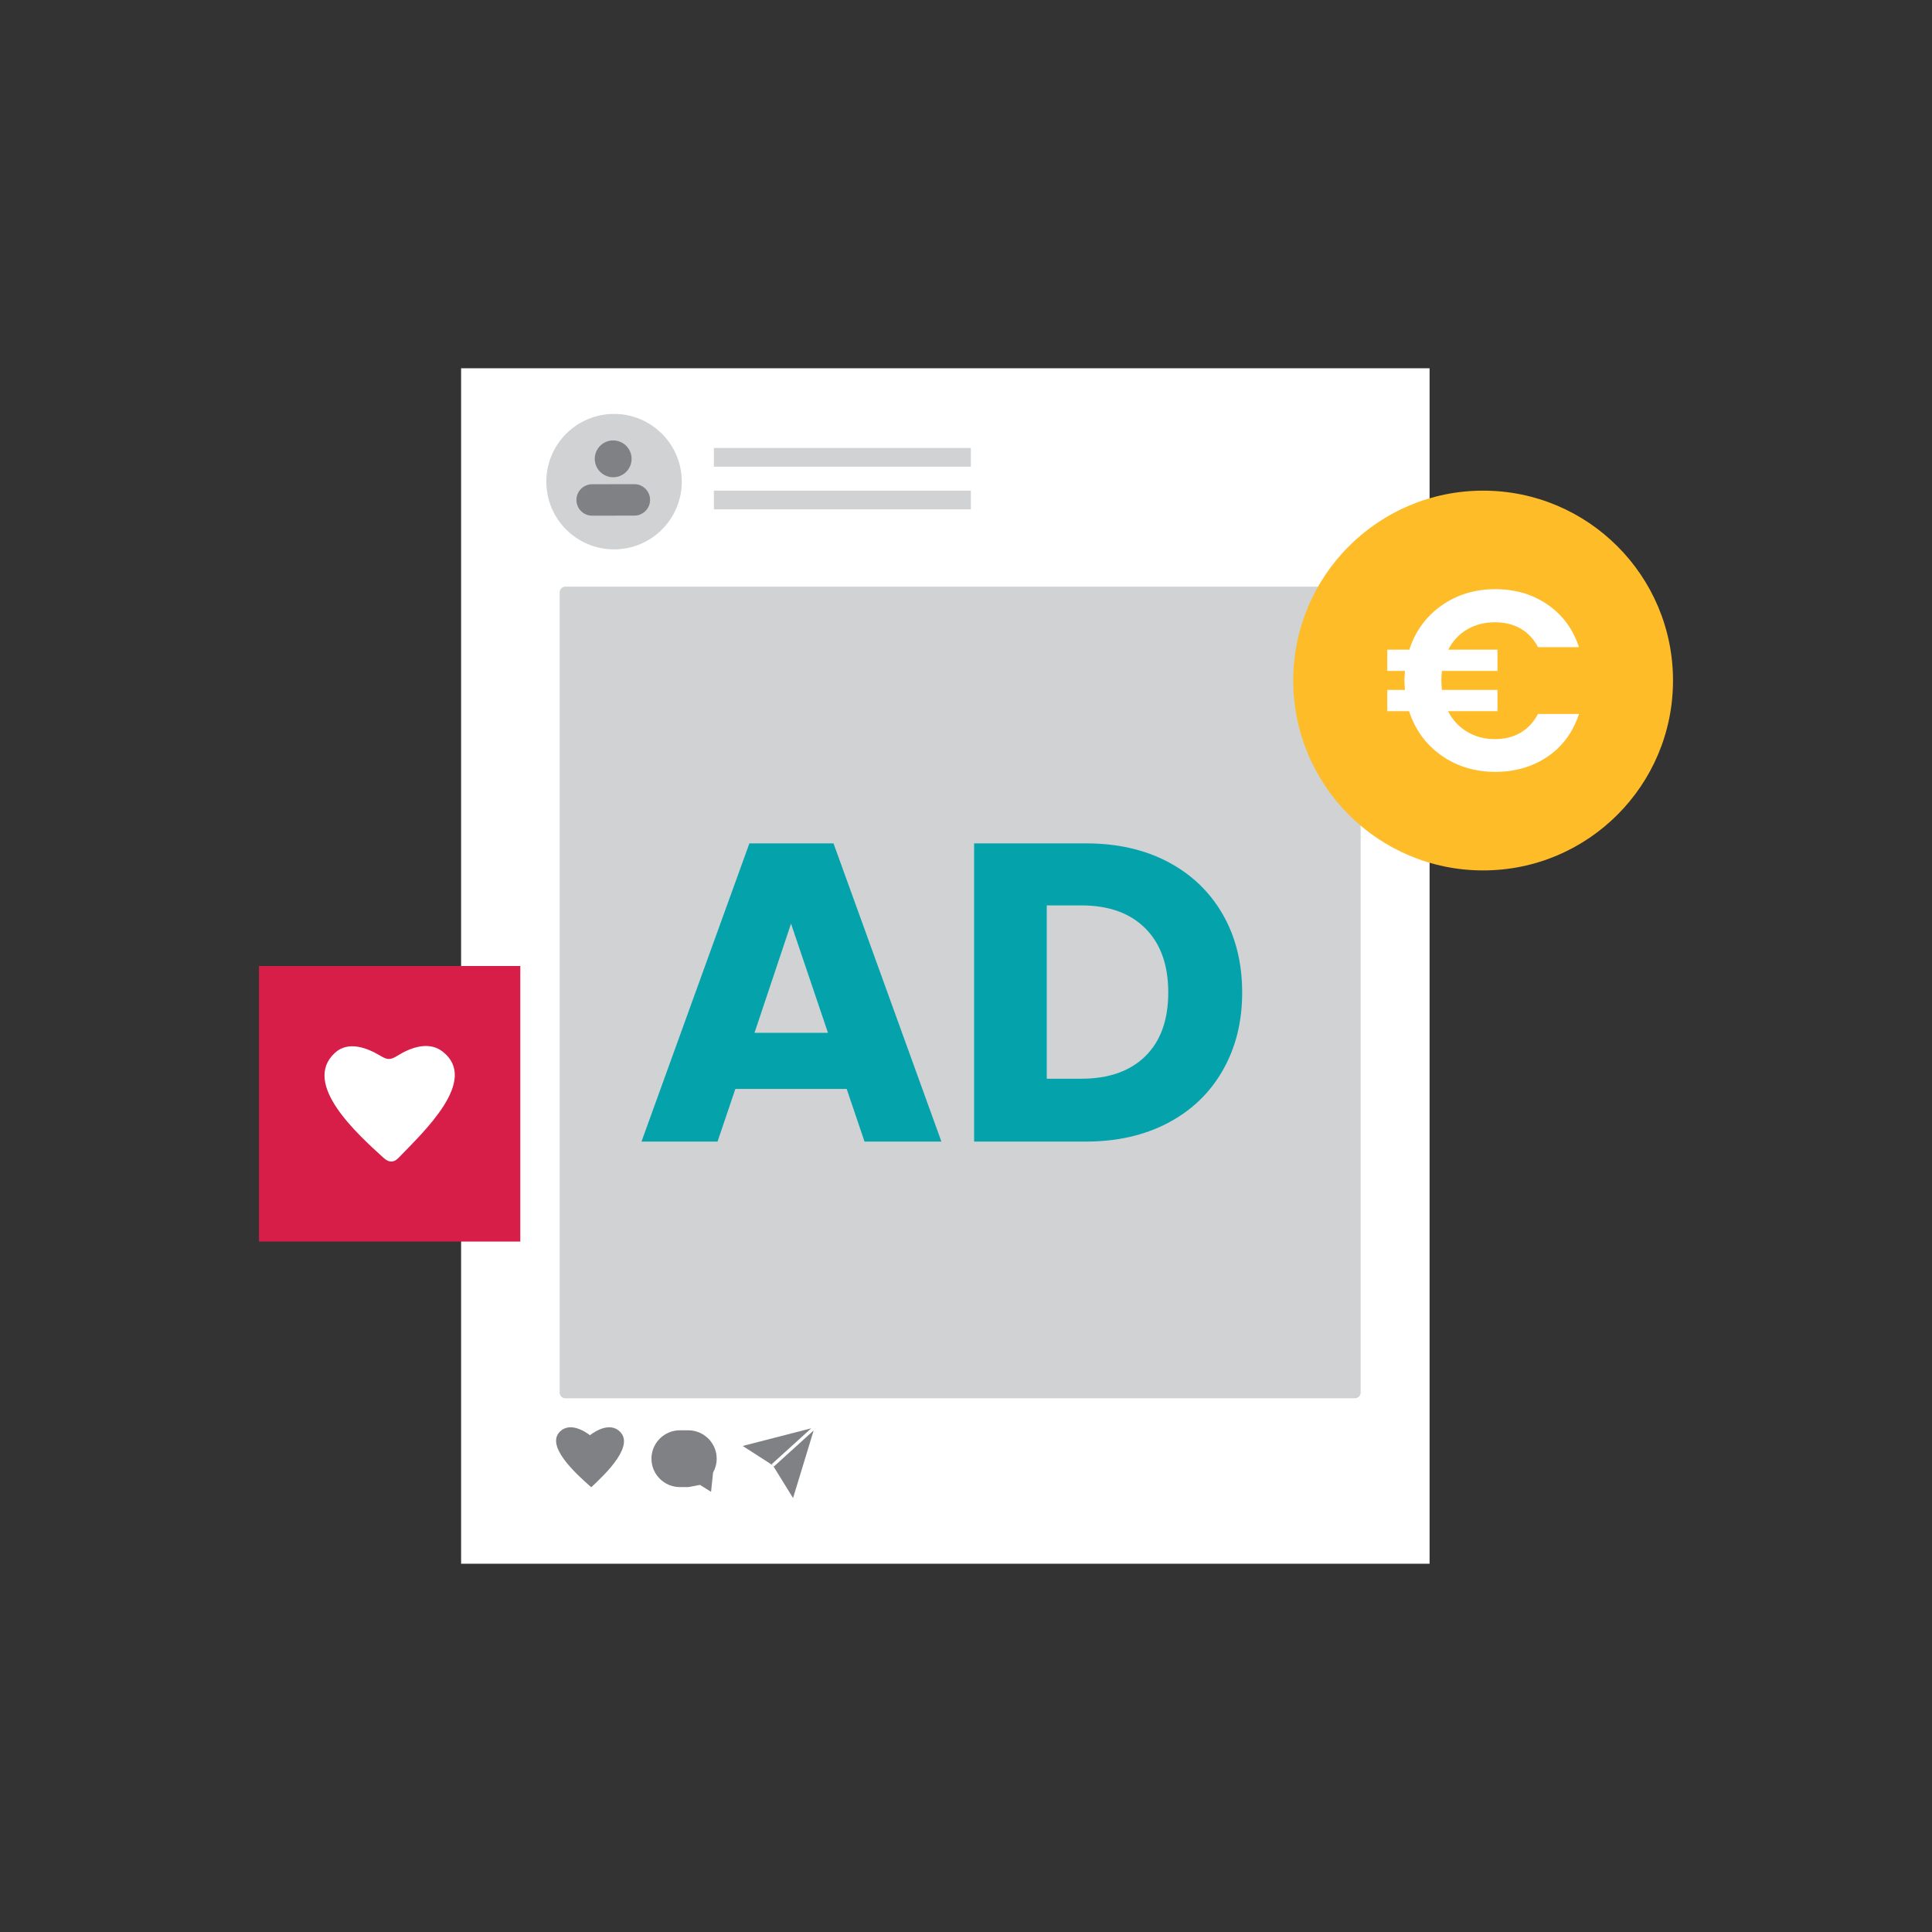 <?xml version="1.0" encoding="UTF-8"?>
<svg id="_Layer_" xmlns="http://www.w3.org/2000/svg" xmlns:xlink="http://www.w3.org/1999/xlink" viewBox="0 0 1500 1500">
  <rect x="0" y="0" width="1500" height="1500" fill="#333333" stroke="none"/>
  <defs>
    <style>
      .cls-1 {
        fill: #d71e48;
      }

      .cls-2 {
        fill: #febc29;
      }

      .cls-2, .cls-3, .cls-4, .cls-5 {
        fill-rule: evenodd;
      }

      .cls-6, .cls-3, .cls-7 {
        fill: #d0d2d3;
      }

      .cls-8, .cls-4 {
        fill: #fff;
      }

      .cls-9 {
        clip-path: url(#clippath-1);
      }

      .cls-5 {
        fill: #808184;
      }

      .cls-10 {
        fill: #04a3ac;
      }

      .cls-7 {
        clip-rule: evenodd;
      }
    </style>
    <clipPath id="clippath-1">
      <path class="cls-7" d="M438.5,1085.49h0s-.13-.01-.13-.01c-.21-.03-.42-.07-.62-.12h0s-.01,0-.01,0c-.12-.04-.25-.08-.37-.12h0s-.01,0-.01,0c-.26-.1-.51-.23-.74-.38h0s0,0,0,0c-.18-.11-.34-.24-.5-.37h0s0,0,0,0c-.13-.11-.26-.24-.37-.37h0s0,0,0,0c-.66-.74-1.07-1.72-1.07-2.79V459.82c0-.25.02-.5.07-.74h0v-.03c.03-.16.07-.32.12-.48h0v-.02c.07-.21.15-.41.25-.61h0c.13-.27.29-.52.48-.75h.02v-.03c.18-.22.38-.42.6-.6h.03v-.02c.23-.18.48-.34.74-.48h.01c.19-.1.39-.19.6-.25h.03c.15-.06.31-.1.47-.13h.04c.24-.05.49-.07.74-.07h613.16c1.96,0,3.62,1.36,4.08,3.18v.04h0c.07.27.11.55.12.84v.04h0v.11s0,621.48,0,621.48v.03h0v.12c-.02.44-.1.87-.24,1.26h0v.03c-.53,1.46-1.86,2.55-3.45,2.74h-.19v.02c-.1,0-.2.01-.31.01H438.87c-.12,0-.25,0-.37-.02" />
    </clipPath>
  </defs>
  <rect class="cls-8" x="358" y="285.92" width="751.92" height="928.16" />
  <g>
    <rect class="cls-6" x="554.25" y="347.82" width="199.52" height="14.51" />
    <rect class="cls-6" x="554.25" y="380.94" width="199.52" height="14.51" />
  </g>
  <g>
    <path class="cls-3" d="M438.5,1085.49h0s-.13-.01-.13-.01c-.21-.03-.42-.07-.62-.12h0s-.01,0-.01,0c-.12-.04-.25-.08-.37-.12h0s-.01,0-.01,0c-.26-.1-.51-.23-.74-.38h0s0,0,0,0c-.18-.11-.34-.24-.5-.37h0s0,0,0,0c-.13-.11-.26-.24-.37-.37h0s0,0,0,0c-.66-.74-1.07-1.72-1.07-2.79V459.82c0-.25.02-.5.07-.74h0v-.03c.03-.16.07-.32.12-.48h0v-.02c.07-.21.15-.41.25-.61h0c.13-.27.29-.52.48-.75h.02v-.03c.18-.22.38-.42.6-.6h.03v-.02c.23-.18.48-.34.74-.48h.01c.19-.1.39-.19.6-.25h.03c.15-.06.31-.1.47-.13h.04c.24-.05.49-.07.74-.07h613.16c1.96,0,3.62,1.36,4.08,3.18v.04h0c.07.27.11.55.12.84v.04h0v.11s0,621.48,0,621.48v.03h0v.12c-.02.44-.1.87-.24,1.26h0v.03c-.53,1.46-1.86,2.55-3.45,2.74h-.19v.02c-.1,0-.2.01-.31.01H438.87c-.12,0-.25,0-.37-.02" />
    <g class="cls-9">
      <rect class="cls-6" x="434.66" y="455.61" width="621.57" height="629.89" />
    </g>
  </g>
  <path class="cls-3" d="M476.75,321.37c29.04,0,52.58,23.54,52.58,52.58s-23.54,52.58-52.58,52.58-52.58-23.54-52.58-52.58,23.54-52.58,52.58-52.58" />
  <path class="cls-5" d="M458.02,1114.32s12.95-10.75,22-3.91c14.26,10.79-9.42,33.55-20.98,44.28-12.26-10.72-37.29-33.49-23.03-44.28,9.04-6.84,22,3.91,22,3.91" />
  <path class="cls-5" d="M527.82,1110.48h6.58c12.12,0,22.04,9.91,22.04,22.04h0c0,3.89-1.02,7.54-2.8,10.72l-1.58,15.02-8.6-5.41s-8.48,1.71-9.06,1.71h-6.58c-12.12,0-22.04-9.92-22.04-22.04h0c0-12.13,9.92-22.04,22.04-22.04" />
  <path class="cls-5" d="M631.73,1110.58l-16,52.49-15.71-25.4.84.92,30.88-28.01ZM576.62,1122.63l53.23-13.7-30.68,27.82.84.92-23.39-15.04Z" />
  <g>
    <path class="cls-5" d="M476.03,341.95c7.89-.02,14.31,6.37,14.33,14.26.02,7.9-6.37,14.31-14.26,14.32-7.89.02-14.31-6.37-14.33-14.26-.02-7.89,6.37-14.31,14.26-14.33" />
    <path class="cls-5" d="M459.72,375.97l32.77-.07c6.71-.02,12.22,5.46,12.23,12.18.02,6.72-5.46,12.22-12.18,12.23l-32.77.07c-6.71.01-12.22-5.46-12.23-12.18-.02-6.71,5.46-12.22,12.18-12.23" />
  </g>
  <g>
    <rect class="cls-1" x="201.08" y="750" width="202.88" height="213.94" />
    <path class="cls-4" d="M308.69,819.6c8.55-5.34,23.6-12.1,35.06-3.09,28.24,22.18-14.58,61.98-34.31,82.43-3.66,3.79-7.42,3.87-11.6.06-19.99-18.22-64.03-57.56-37.78-81.62,10.57-9.68,25.59-3.41,34.49,1.89,5.98,3.56,8.11,4.09,14.14.33" />
  </g>
  <g>
    <path class="cls-10" d="M657.35,845.43h-86.41l-13.85,40.9h-59.04l83.78-231.54h65.3l83.78,231.54h-59.7l-13.85-40.9ZM642.84,801.89l-28.69-84.76-28.36,84.76h57.06Z" />
    <path class="cls-10" d="M907.03,669.3c18.25,9.68,32.37,23.25,42.38,40.73,10,17.48,15.01,37.66,15.01,60.52s-5,42.77-15.01,60.36c-10.01,17.59-24.19,31.23-42.55,40.9-18.36,9.68-39.64,14.51-63.82,14.51h-86.74v-231.54h86.74c24.41,0,45.73,4.84,63.99,14.51ZM889.22,820.03c11.87-11.65,17.81-28.14,17.81-49.47s-5.94-37.93-17.81-49.8c-11.87-11.87-28.48-17.81-49.8-17.81h-26.72v134.57h26.72c21.33,0,37.93-5.82,49.8-17.48Z" />
  </g>
  <g>
    <path class="cls-2" d="M1151.5,380.94c81.4,0,147.42,66,147.42,147.42s-66.01,147.43-147.42,147.43-147.42-66-147.42-147.43,65.99-147.42,147.42-147.42" />
    <path class="cls-8" d="M1180.54,568.85c5.7-3.31,10.21-8.16,13.53-14.52h31.83c-4.64,14.19-12.77,25.23-24.37,33.12-11.61,7.89-25.17,11.84-40.69,11.84s-29.88-4.28-41.88-12.83c-12.01-8.56-20.33-19.99-24.97-34.32h-16.91v-16.51h13.73c-.27-3.18-.4-5.57-.4-7.16,0-1.86.13-4.38.4-7.56h-13.73v-16.51h17.11c4.64-14.32,12.96-25.73,24.97-34.22,12-8.49,25.89-12.73,41.68-12.73s29.08,3.98,40.69,11.94c11.6,7.96,19.73,18.97,24.37,33.03h-31.83c-3.32-6.37-7.83-11.17-13.53-14.42-5.7-3.25-12.33-4.87-19.89-4.87-8.09,0-15.29,1.86-21.58,5.57-6.3,3.71-11.18,8.95-14.62,15.72h38.2v16.51h-43.17c-.27,3.18-.4,5.7-.4,7.56,0,1.59.13,3.98.4,7.16h43.17v16.51h-38.4c3.45,6.76,8.36,12.07,14.72,15.92,6.37,3.85,13.59,5.77,21.69,5.77,7.56,0,14.19-1.66,19.89-4.97Z" />
  </g>
</svg>